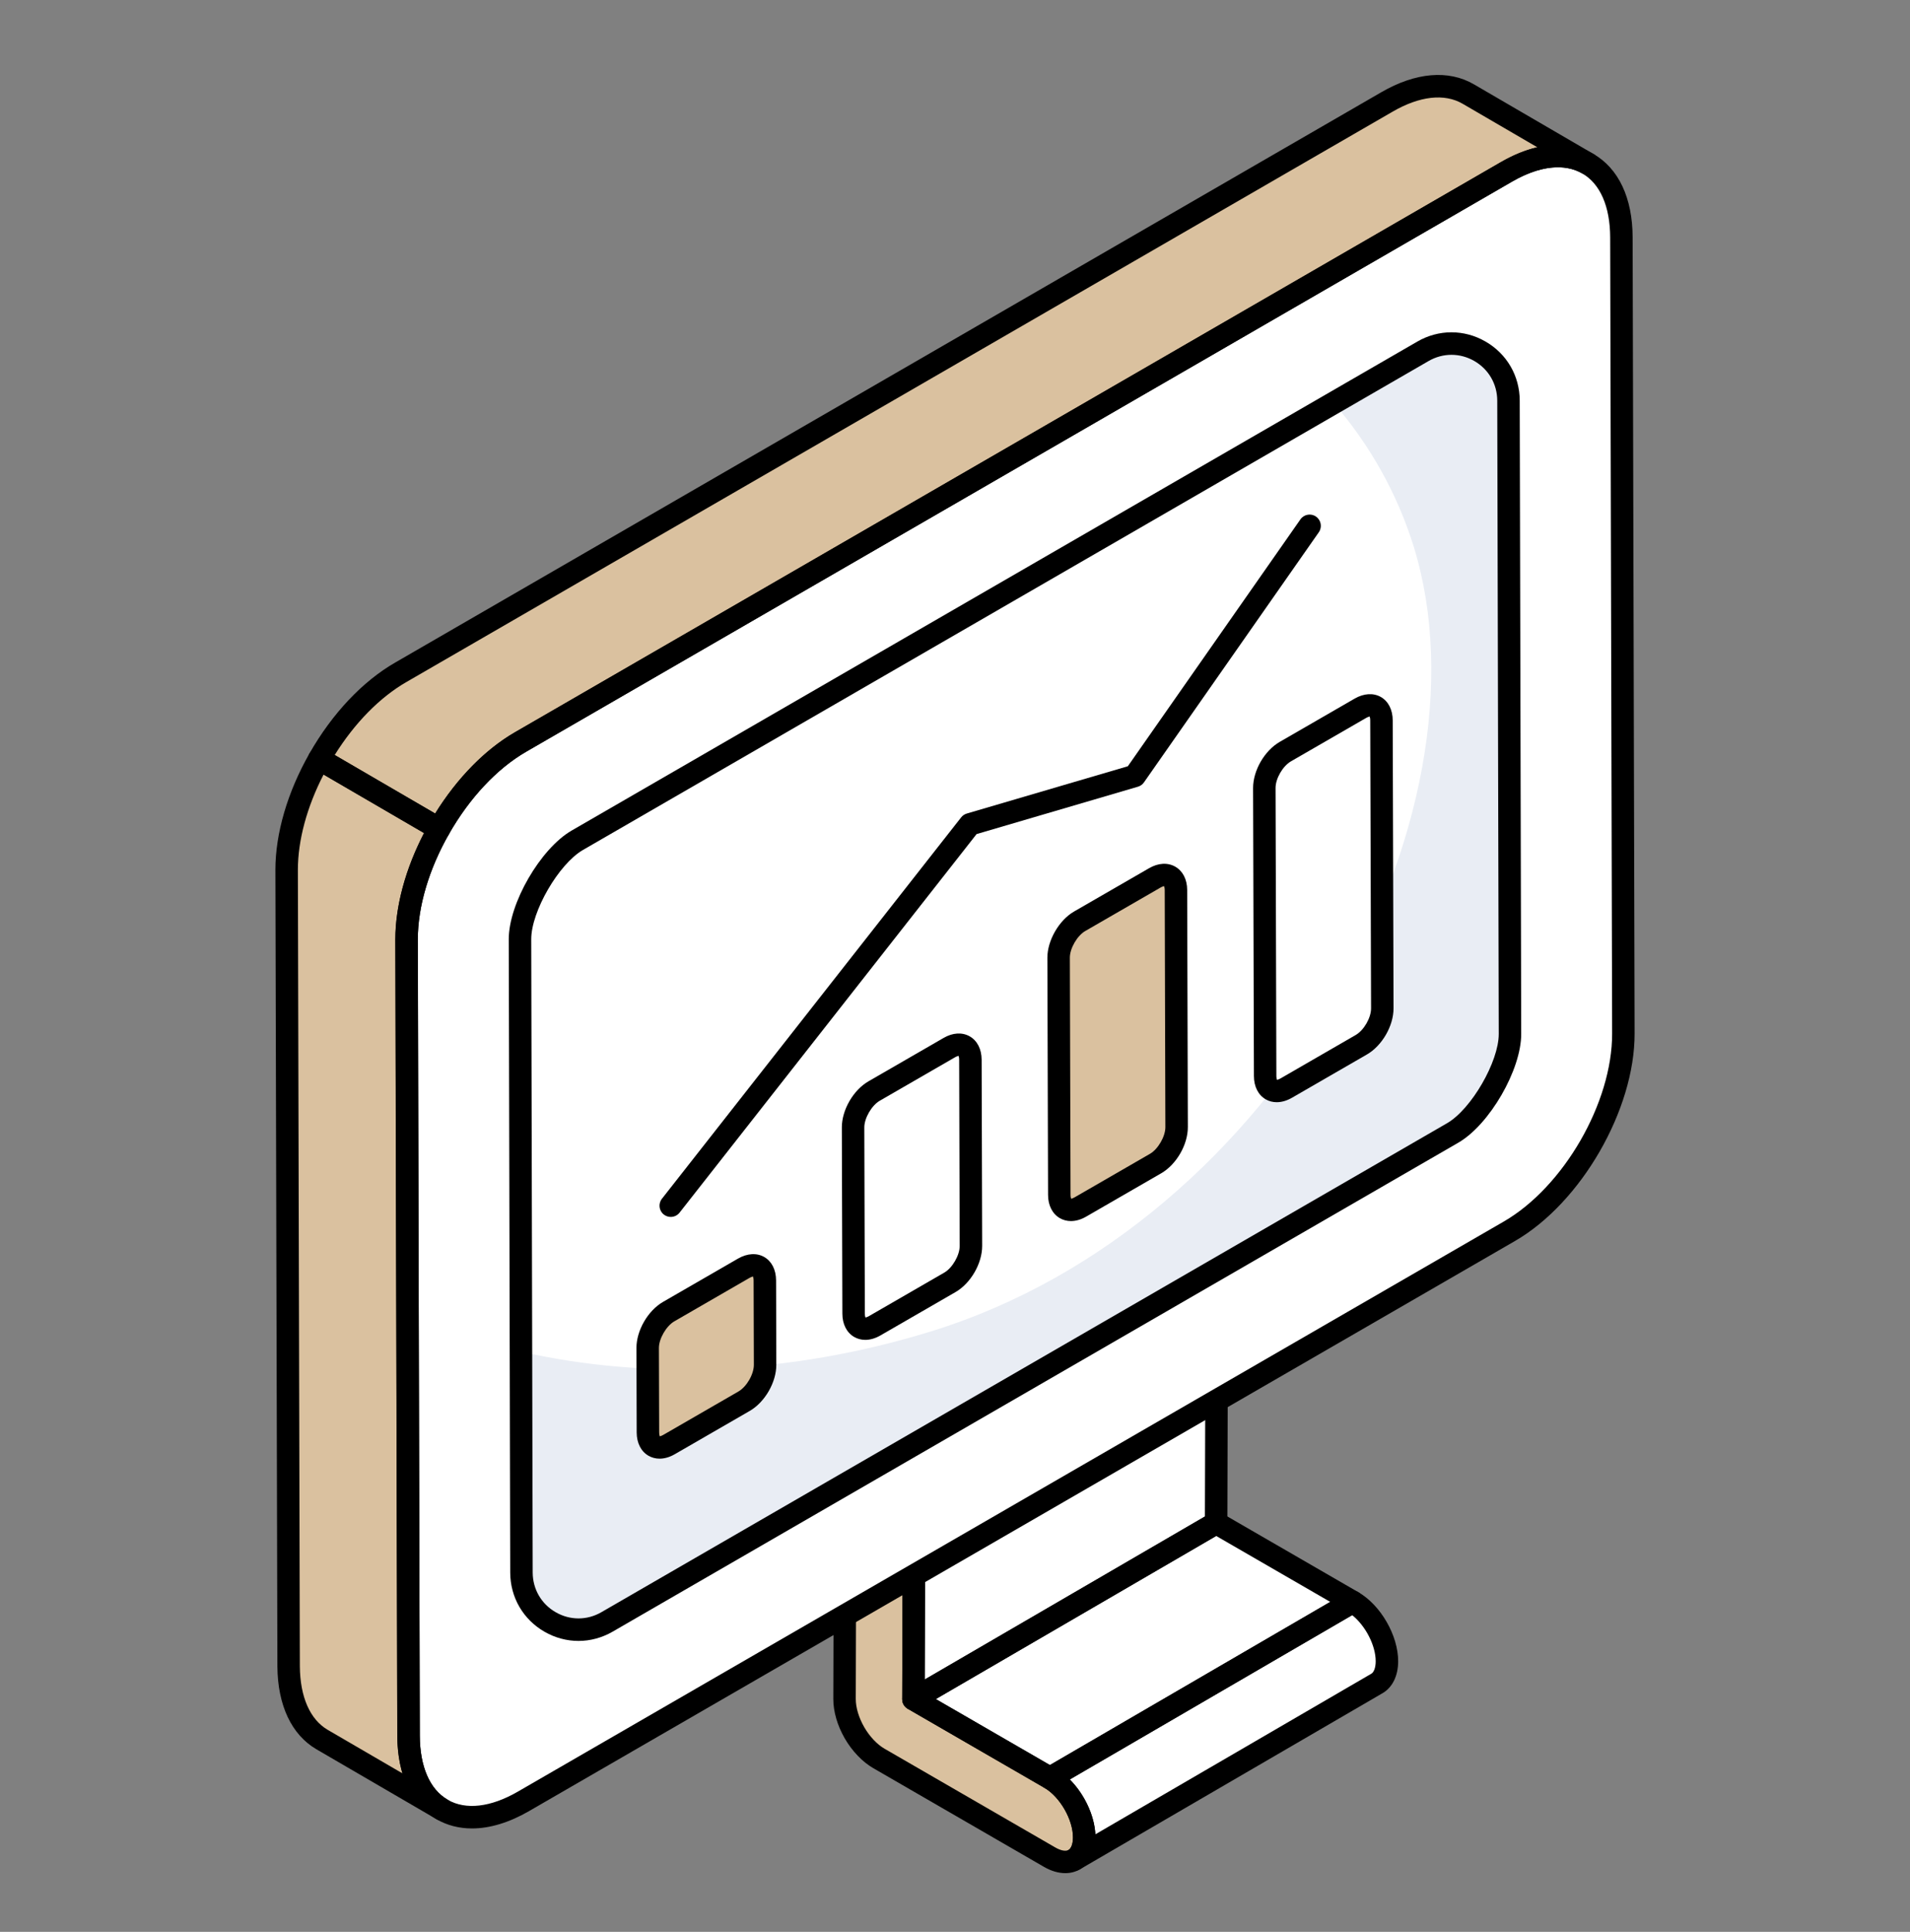 <svg xmlns="http://www.w3.org/2000/svg" width="90" height="91" viewBox="0 0 90 91" fill="none"><rect x="0" y="0" width="90" height="91" fill="#808080" stroke="none"/><path d="M43.041 80.038L57.305 71.739L63.737 75.457L49.473 83.756L43.041 80.038Z" fill="white"></path><path d="M64.881 79.301L50.617 87.6C50.908 87.431 51.087 87.07 51.089 86.557C51.092 85.529 50.371 84.275 49.473 83.756L63.737 75.457C64.635 75.976 65.355 77.23 65.352 78.258C65.351 78.772 65.171 79.132 64.881 79.301Z" fill="white"></path><path d="M57.334 61.424L57.305 71.742L43.041 80.034L43.07 69.723C43.07 68.692 42.352 67.436 41.453 66.921C41.003 66.659 40.597 66.637 40.3 66.804L54.564 58.512C54.861 58.338 55.267 58.36 55.717 58.621C56.616 59.144 57.334 60.393 57.334 61.424Z" fill="white"></path><path d="M41.455 66.923C42.349 67.439 43.074 68.691 43.071 69.724L43.041 80.038L49.473 83.756C50.371 84.275 51.092 85.529 51.089 86.557C51.086 87.591 50.361 88.004 49.463 87.485L41.41 82.83C40.984 82.584 40.563 82.143 40.263 81.623C39.963 81.103 39.793 80.524 39.795 80.029L39.829 67.851C39.832 66.817 40.557 66.404 41.455 66.923Z" fill="#DAC19F"></path><path d="M49.473 84.285C49.381 84.285 49.29 84.262 49.208 84.214L42.776 80.496C42.613 80.402 42.512 80.227 42.512 80.039C42.512 79.85 42.612 79.675 42.775 79.581L57.039 71.281C57.203 71.186 57.406 71.185 57.57 71.281L64.002 74.999C64.166 75.093 64.266 75.267 64.266 75.456C64.267 75.645 64.166 75.819 64.003 75.914L49.739 84.213C49.657 84.261 49.565 84.285 49.473 84.285ZM44.097 80.037L49.472 83.144L62.682 75.458L57.306 72.351L44.097 80.037Z" fill="black"></path><path d="M50.618 88.129C50.435 88.129 50.258 88.035 50.159 87.865C50.012 87.613 50.098 87.289 50.351 87.142L50.353 87.141C50.481 87.065 50.559 86.846 50.559 86.555C50.561 85.711 49.943 84.639 49.208 84.214C49.045 84.12 48.944 83.945 48.944 83.757C48.943 83.568 49.044 83.393 49.207 83.298L63.471 74.999C63.634 74.903 63.837 74.902 64.002 74.999C65.06 75.609 65.885 77.042 65.882 78.26C65.88 78.942 65.612 79.488 65.147 79.758L50.883 88.057C50.8 88.106 50.707 88.129 50.618 88.129ZM50.41 83.823C51.087 84.504 51.568 85.502 51.614 86.407L64.615 78.843C64.744 78.767 64.822 78.548 64.823 78.257C64.825 77.507 64.338 76.578 63.715 76.082L50.41 83.823Z" fill="black"></path><path d="M43.041 80.564C42.95 80.564 42.859 80.541 42.777 80.493C42.612 80.399 42.512 80.223 42.512 80.034L42.541 69.722C42.541 68.873 41.922 67.8 41.189 67.38C40.928 67.227 40.699 67.187 40.558 67.266C40.305 67.41 39.984 67.319 39.839 67.066C39.696 66.814 39.782 66.493 40.033 66.346L54.297 58.054C54.771 57.778 55.385 57.818 55.983 58.163C57.038 58.776 57.863 60.208 57.863 61.424L57.834 71.743C57.834 71.931 57.733 72.105 57.571 72.2L43.308 80.492C43.226 80.54 43.133 80.564 43.041 80.564ZM41.827 66.528C42.829 67.166 43.599 68.542 43.599 69.723L43.573 79.113L56.776 71.437L56.805 61.423C56.804 60.579 56.184 59.505 55.45 59.079C55.198 58.931 54.965 58.888 54.831 58.969L41.827 66.528Z" fill="black"></path><path d="M50.196 88.236C49.878 88.236 49.535 88.138 49.198 87.943L41.145 83.288C40.638 82.995 40.149 82.484 39.804 81.887C39.456 81.281 39.264 80.621 39.266 80.028L39.3 67.849C39.302 67.163 39.572 66.616 40.04 66.346C40.51 66.074 41.123 66.12 41.72 66.465C42.777 67.075 43.603 68.508 43.6 69.726L43.572 79.733L49.738 83.298C50.795 83.908 51.621 85.341 51.618 86.558C51.616 87.244 51.346 87.791 50.877 88.061C50.673 88.178 50.442 88.236 50.196 88.236ZM40.725 67.228C40.664 67.228 40.611 67.24 40.568 67.265C40.438 67.339 40.36 67.559 40.358 67.852L40.324 80.03C40.323 80.433 40.468 80.918 40.722 81.358C40.972 81.793 41.328 82.171 41.675 82.372L49.728 87.027C49.985 87.175 50.218 87.219 50.349 87.143C50.48 87.068 50.558 86.848 50.559 86.555C50.561 85.711 49.943 84.639 49.208 84.214L42.777 80.496C42.612 80.401 42.512 80.226 42.512 80.037L42.541 69.723C42.543 68.878 41.925 67.806 41.19 67.381C41.016 67.28 40.853 67.228 40.725 67.228Z" fill="black"></path><path d="M70.995 8.092C73.971 6.372 76.391 7.753 76.401 11.177L76.493 48.685C76.503 52.109 74.098 56.28 71.122 58L24.659 84.858C21.683 86.578 19.262 85.196 19.252 81.773L19.16 44.264C19.15 40.841 21.555 36.67 24.531 34.95L70.995 8.092Z" fill="white"></path><path d="M13.506 40.973L13.6 78.493C13.613 80.191 14.215 81.381 15.176 81.942L20.825 85.232C19.85 84.67 19.263 83.48 19.25 81.768L19.156 44.262C19.156 42.575 19.744 40.708 20.691 39.042L15.043 35.753C14.094 37.42 13.506 39.286 13.506 40.973Z" fill="#DAC19F"></path><path d="M69.185 4.43C68.197 3.855 66.848 3.935 65.352 4.804L18.889 31.667C17.378 32.535 16.019 34.038 15.043 35.753L20.691 39.042C21.666 37.327 23.021 35.824 24.525 34.956L70.988 8.093C72.497 7.224 73.846 7.144 74.834 7.719L69.185 4.43Z" fill="#DAC19F"></path><path d="M24.502 44.249C24.497 42.741 25.885 40.342 27.202 39.581L67.05 16.548C68.838 15.514 71.075 16.803 71.081 18.871L71.151 48.7C71.156 50.208 69.769 52.607 68.451 53.368L28.603 76.401C26.814 77.435 24.577 76.147 24.572 74.079L24.502 44.249Z" fill="white"></path><path d="M71.149 48.704C71.163 50.211 69.763 52.611 68.445 53.372L28.599 76.406C26.814 77.433 24.576 76.152 24.576 74.085L24.536 63.668C30.411 65.002 37.139 64.789 43.853 62.721C60.306 57.653 70.497 38.382 66.62 25.764C65.834 23.23 64.541 20.949 62.837 18.975L67.046 16.548C68.844 15.521 71.07 16.801 71.083 18.869L71.149 48.704Z" fill="#E9EDF4"></path><path d="M22.241 86.13C21.636 86.13 21.073 85.987 20.571 85.699C19.385 85.016 18.728 83.622 18.723 81.774L18.631 44.266C18.62 40.678 21.148 36.294 24.267 34.491L70.73 7.634C72.343 6.701 73.888 6.565 75.082 7.251C76.269 7.933 76.925 9.327 76.93 11.176L77.023 48.684C77.033 52.271 74.505 56.656 71.387 58.458L24.924 85.316C23.988 85.857 23.075 86.13 22.241 86.13ZM73.41 7.88C72.763 7.88 72.03 8.105 71.26 8.551L24.796 35.408C21.971 37.041 19.68 41.013 19.689 44.263L19.782 81.771C19.786 83.225 20.254 84.294 21.099 84.781C21.951 85.27 23.121 85.134 24.394 84.4L70.857 57.542C73.682 55.909 75.973 51.936 75.964 48.686L75.872 11.178C75.867 9.724 75.4 8.655 74.554 8.169C74.218 7.975 73.832 7.88 73.41 7.88Z" fill="black"></path><path d="M20.825 85.761C20.735 85.761 20.644 85.738 20.562 85.69C20.552 85.685 20.543 85.68 20.534 85.674L14.909 82.4C13.737 81.715 13.084 80.329 13.071 78.497L12.977 40.974C12.977 40.974 12.977 40.975 12.977 40.974C12.977 39.257 13.547 37.31 14.582 35.492C14.652 35.369 14.768 35.279 14.905 35.242C15.042 35.205 15.187 35.225 15.309 35.296L20.957 38.585C21.208 38.731 21.294 39.051 21.151 39.304C20.206 40.967 19.685 42.728 19.685 44.263L19.779 81.767C19.79 83.212 20.247 84.275 21.068 84.76L21.091 84.774C21.343 84.921 21.43 85.244 21.283 85.496C21.185 85.666 21.008 85.761 20.825 85.761ZM14.036 40.972L14.129 78.492C14.14 79.933 14.607 80.997 15.443 81.486L18.965 83.536C18.808 83.011 18.725 82.42 18.72 81.773L18.627 44.264C18.627 42.692 19.105 40.926 19.98 39.241L15.247 36.486C14.463 38.004 14.036 39.581 14.036 40.972Z" fill="black"></path><path d="M20.691 39.572C20.598 39.572 20.506 39.547 20.425 39.5L14.776 36.211C14.526 36.065 14.439 35.744 14.582 35.492C15.651 33.613 17.087 32.092 18.625 31.208L65.087 4.345C66.703 3.408 68.253 3.275 69.451 3.972L75.096 7.259C75.097 7.259 75.099 7.261 75.1 7.261C75.353 7.409 75.439 7.732 75.292 7.985C75.144 8.238 74.821 8.322 74.568 8.176L74.564 8.175C73.71 7.68 72.535 7.813 71.252 8.552L24.789 35.414C23.42 36.205 22.128 37.586 21.151 39.304C21.081 39.427 20.965 39.517 20.828 39.553C20.783 39.566 20.737 39.572 20.691 39.572ZM15.771 35.565L20.503 38.32C21.537 36.654 22.857 35.307 24.26 34.497L70.723 7.635C71.309 7.298 71.885 7.064 72.438 6.937L68.919 4.887C68.064 4.39 66.891 4.522 65.618 5.261L19.154 32.125C17.899 32.847 16.711 34.057 15.771 35.565Z" fill="black"></path><path d="M27.259 77.297C26.709 77.297 26.158 77.152 25.657 76.864C24.649 76.284 24.046 75.243 24.042 74.08L23.973 44.25C23.967 42.562 25.463 39.975 26.938 39.123L66.785 16.09C67.79 15.509 68.991 15.508 69.996 16.087C71.003 16.666 71.607 17.706 71.61 18.869L71.68 48.699C71.686 50.387 70.19 52.975 68.716 53.827L28.868 76.86C28.364 77.151 27.812 77.297 27.259 77.297ZM68.394 16.714C68.023 16.714 67.652 16.812 67.315 17.007L27.468 40.039C26.325 40.7 25.027 42.941 25.032 44.247L25.101 74.078C25.104 74.858 25.508 75.557 26.185 75.945C26.859 76.334 27.665 76.334 28.338 75.943L68.186 52.91C69.329 52.25 70.626 50.008 70.622 48.702L70.551 18.872C70.549 18.091 70.144 17.393 69.468 17.004C69.132 16.811 68.763 16.714 68.394 16.714Z" fill="black"></path><path d="M64.099 33.365C64.651 33.047 65.094 33.299 65.096 33.933L65.134 47.499C65.136 48.133 64.696 48.895 64.144 49.214L60.611 51.254C60.059 51.573 59.616 51.32 59.614 50.686L59.576 37.121C59.574 36.486 60.014 35.724 60.566 35.405L64.099 33.365Z" fill="white"></path><path d="M60.16 51.92C59.974 51.92 59.798 51.876 59.641 51.785C59.289 51.583 59.086 51.183 59.085 50.688L59.046 37.122C59.044 36.296 59.584 35.361 60.301 34.947L63.834 32.907C64.266 32.658 64.716 32.632 65.07 32.834C65.421 33.037 65.624 33.437 65.625 33.932L65.664 47.497C65.666 48.322 65.127 49.258 64.409 49.672L60.876 51.712C60.636 51.85 60.391 51.92 60.16 51.92ZM64.534 33.749C64.526 33.757 64.466 33.765 64.364 33.824L60.831 35.863C60.443 36.088 60.104 36.674 60.105 37.119L60.143 50.685C60.144 50.798 60.167 50.851 60.176 50.869C60.184 50.862 60.244 50.855 60.346 50.796L63.879 48.756C64.267 48.532 64.606 47.945 64.605 47.5L64.566 33.935C64.566 33.822 64.544 33.768 64.534 33.749Z" fill="black"></path><path d="M54.414 41.353C54.958 41.039 55.409 41.296 55.411 41.921L55.442 53.094C55.444 53.729 54.996 54.496 54.452 54.81L50.911 56.854C50.367 57.168 49.916 56.92 49.914 56.286L49.883 45.113C49.881 44.488 50.329 43.712 50.873 43.398L54.414 41.353Z" fill="#DAC19F"></path><path d="M50.464 57.519C50.278 57.519 50.1 57.474 49.942 57.383C49.589 57.18 49.386 56.781 49.385 56.287L49.353 45.114C49.351 44.302 49.902 43.346 50.608 42.939L54.149 40.895C54.578 40.647 55.026 40.622 55.382 40.827C55.735 41.031 55.939 41.429 55.94 41.919L55.972 53.093C55.974 53.919 55.434 54.854 54.717 55.268L51.176 57.312C50.938 57.45 50.694 57.519 50.464 57.519ZM54.679 41.812L51.138 43.856C50.757 44.076 50.411 44.674 50.412 45.111L50.444 56.284C50.444 56.403 50.471 56.462 50.48 56.473C50.473 56.463 50.539 56.457 50.646 56.396L54.187 54.352C54.568 54.131 54.914 53.533 54.913 53.096L54.882 41.923C54.881 41.806 54.854 41.749 54.845 41.739C54.849 41.746 54.783 41.751 54.679 41.812Z" fill="black"></path><path d="M44.729 49.35C45.273 49.036 45.724 49.284 45.725 49.918L45.75 58.69C45.752 59.324 45.304 60.091 44.76 60.405L41.219 62.45C40.675 62.764 40.224 62.516 40.222 61.882L40.197 53.11C40.196 52.476 40.644 51.709 41.188 51.394L44.729 49.35Z" fill="white"></path><path d="M40.772 63.115C40.585 63.115 40.407 63.069 40.249 62.978C39.897 62.775 39.694 62.376 39.693 61.883L39.668 53.111C39.666 52.287 40.205 51.351 40.923 50.936L44.464 48.892C44.895 48.641 45.343 48.617 45.698 48.821C46.05 49.024 46.253 49.424 46.255 49.917L46.28 58.688C46.282 59.515 45.742 60.45 45.025 60.864L41.484 62.908C41.246 63.045 41.002 63.115 40.772 63.115ZM44.994 49.808L41.453 51.852C41.072 52.073 40.725 52.672 40.727 53.109L40.752 61.88C40.752 62.022 40.788 62.068 40.788 62.068C40.781 62.059 40.847 62.053 40.954 61.992L44.495 59.947C44.876 59.727 45.222 59.129 45.221 58.691L45.196 49.919C45.196 49.801 45.169 49.742 45.159 49.731C45.166 49.742 45.1 49.747 44.994 49.808Z" fill="black"></path><path d="M35.042 59.744C35.594 59.425 36.038 59.678 36.039 60.312L36.051 64.29C36.053 64.924 35.612 65.687 35.06 66.006L31.527 68.045C30.983 68.359 30.532 68.112 30.53 67.477L30.519 63.499C30.517 62.865 30.965 62.098 31.509 61.784L35.042 59.744Z" fill="#DAC19F"></path><path d="M31.08 68.711C30.894 68.711 30.716 68.665 30.557 68.574C30.205 68.371 30.002 67.971 30.001 67.479L29.99 63.501C29.987 62.675 30.527 61.74 31.245 61.325L34.777 59.286C35.211 59.037 35.659 59.01 36.013 59.213C36.364 59.415 36.567 59.815 36.569 60.31L36.58 64.289C36.582 65.115 36.043 66.05 35.325 66.464L31.792 68.504C31.554 68.641 31.311 68.711 31.08 68.711ZM35.307 60.202L31.775 62.242C31.393 62.463 31.047 63.061 31.048 63.497L31.06 67.476C31.061 67.594 31.087 67.653 31.096 67.664C31.09 67.655 31.156 67.649 31.262 67.587L34.795 65.547C35.183 65.323 35.522 64.736 35.522 64.291L35.51 60.313C35.509 60.199 35.487 60.146 35.477 60.128C35.469 60.136 35.409 60.143 35.307 60.202Z" fill="black"></path><path d="M61.709 24.769L53.471 36.55L48.899 37.892L45.706 38.83L31.606 56.795" fill="white"></path><path d="M31.605 57.324C31.491 57.324 31.376 57.287 31.279 57.211C31.049 57.031 31.009 56.698 31.19 56.468L45.29 38.503C45.358 38.416 45.451 38.353 45.557 38.322L53.144 36.095L61.276 24.466C61.443 24.226 61.774 24.167 62.012 24.335C62.252 24.503 62.311 24.833 62.143 25.072L53.905 36.853C53.837 36.952 53.736 37.025 53.621 37.058L46.017 39.29L32.022 57.122C31.918 57.255 31.762 57.324 31.605 57.324Z" fill="black"></path></svg>